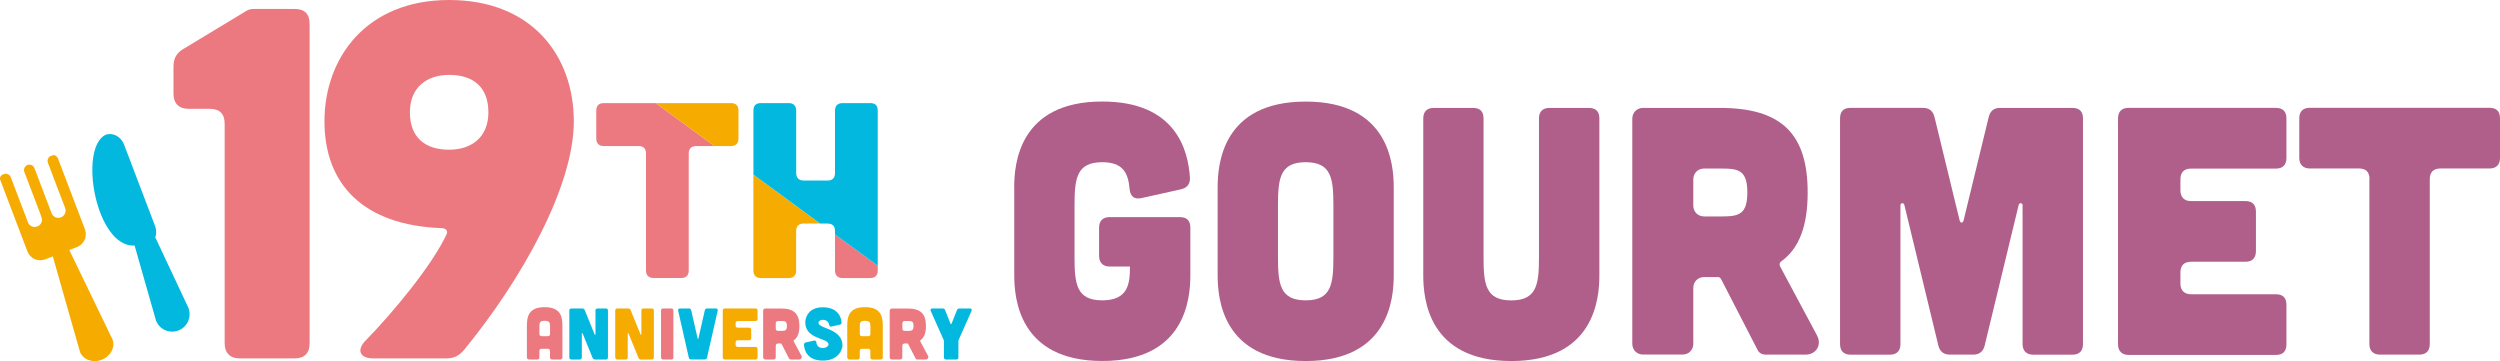<svg width="450" height="65" viewBox="0 0 450 65" fill="none" xmlns="http://www.w3.org/2000/svg">
<path d="M182.555 33.694C182.555 29.505 183.439 18.273 198.404 18.273C211.666 18.273 213.871 27.026 214.187 31.983C214.253 33.124 213.685 33.826 212.55 34.078L205.411 35.669C204.145 35.921 203.457 35.35 203.326 34.023C203.075 30.974 202.006 29.198 198.404 29.198C193.732 29.198 193.415 32.181 193.415 37.062V46.198C193.415 51.079 193.732 54.062 198.404 54.062C203.075 54.062 203.392 51.079 203.392 47.975H199.735C198.535 47.975 197.836 47.273 197.836 46.066V40.988C197.836 39.716 198.535 39.08 199.735 39.08H212.364C213.63 39.08 214.263 39.716 214.263 40.988V49.554C214.263 53.744 213.379 64.975 198.415 64.975C183.45 64.975 182.566 53.744 182.566 49.554V33.694H182.555Z" fill="#AF5F89"/>
<path d="M250.873 49.565C250.873 53.755 249.989 64.986 235.024 64.986C220.059 64.986 219.175 53.755 219.175 49.565V33.705C219.175 29.515 220.059 18.284 235.024 18.284C249.989 18.284 250.873 29.515 250.873 33.705V49.565ZM240.012 37.061C240.012 32.181 239.696 29.197 235.024 29.197C230.352 29.197 230.036 32.181 230.036 37.061V46.198C230.036 51.078 230.352 54.062 235.024 54.062C239.696 54.062 240.012 51.078 240.012 46.198V37.061Z" fill="#AF5F89"/>
<path d="M265.139 19.424C266.405 19.424 267.038 20.06 267.038 21.332V46.208C267.038 51.088 267.355 54.072 272.027 54.072C276.698 54.072 277.015 51.088 277.015 46.208V21.332C277.015 20.06 277.713 19.424 278.914 19.424H285.987C287.253 19.424 287.886 20.06 287.886 21.332V49.564C287.886 53.754 287.002 64.985 272.037 64.985C257.073 64.985 256.188 53.754 256.188 49.564V21.332C256.188 20.06 256.887 19.424 258.088 19.424H265.161H265.139Z" fill="#AF5F89"/>
<path d="M327.072 60.411C327.956 62.056 326.941 63.833 324.987 63.833H317.794C317.161 63.833 316.594 63.515 316.343 62.945L309.772 50.189C309.641 50.002 309.455 49.871 309.269 49.871H306.748C305.613 49.871 304.794 50.694 304.794 51.834V61.859C304.794 62.999 303.976 63.822 302.84 63.822H295.767C294.632 63.822 293.813 62.999 293.813 61.859V21.387C293.813 20.246 294.632 19.424 295.767 19.424H309.597C320.84 19.424 325.38 24.25 325.38 34.647C325.38 40.548 323.929 44.672 320.578 47.085C320.327 47.272 320.261 47.59 320.392 47.908L327.083 60.411H327.072ZM306.748 30.337C305.613 30.337 304.794 31.16 304.794 32.3V36.995C304.794 38.135 305.613 38.958 306.748 38.958H309.968C313.002 38.958 314.52 38.574 314.52 34.647C314.52 30.721 313.002 30.337 309.968 30.337H306.748Z" fill="#AF5F89"/>
<path d="M346.207 19.424C347.342 19.424 347.975 20.06 348.226 21.135L352.712 39.594C352.843 40.23 353.345 40.23 353.465 39.594L357.951 21.135C358.202 20.06 358.835 19.424 359.971 19.424H373.036C374.302 19.424 374.935 20.06 374.935 21.332V61.936C374.935 63.142 374.302 63.844 373.036 63.844H365.963C364.762 63.844 364.064 63.142 364.064 61.936V36.94C364.064 36.501 363.496 36.435 363.365 36.874L357.242 62.188C356.991 63.263 356.292 63.833 355.157 63.833H350.987C349.852 63.833 349.154 63.263 348.903 62.188L342.779 36.874C342.648 36.435 342.081 36.49 342.081 36.94V61.936C342.081 63.142 341.447 63.844 340.181 63.844H333.108C331.842 63.844 331.209 63.142 331.209 61.936V21.322C331.209 20.049 331.842 19.413 333.108 19.413H346.174L346.207 19.424Z" fill="#AF5F89"/>
<path d="M409.657 19.424C410.924 19.424 411.557 20.06 411.557 21.332V28.44C411.557 29.646 410.924 30.348 409.657 30.348H394.376C393.175 30.348 392.477 30.984 392.477 32.257V34.286C392.477 35.492 393.175 36.194 394.376 36.194H404.167C405.433 36.194 406.066 36.83 406.066 38.102V45.21C406.066 46.416 405.433 47.118 404.167 47.118H394.376C393.175 47.118 392.477 47.754 392.477 49.027V51.056C392.477 52.262 393.175 52.964 394.376 52.964H409.657C410.924 52.964 411.557 53.6 411.557 54.873V61.98C411.557 63.252 410.924 63.888 409.657 63.888H383.144C381.944 63.888 381.245 63.186 381.245 61.98V21.322C381.245 20.049 381.944 19.413 383.144 19.413H409.657V19.424Z" fill="#AF5F89"/>
<path d="M426.51 32.235C426.51 30.963 425.877 30.326 424.611 30.326H415.769C414.569 30.326 413.87 29.625 413.87 28.418V21.311C413.87 20.038 414.569 19.402 415.769 19.402H448.1C449.366 19.402 450 20.038 450 21.311V28.418C450 29.625 449.366 30.326 448.1 30.326H439.259C438.058 30.326 437.36 30.963 437.36 32.235V61.925C437.36 63.132 436.727 63.834 435.46 63.834H428.387C427.187 63.834 426.488 63.132 426.488 61.925V32.235H426.51Z" fill="#AF5F89"/>
<path d="M108.67 18.558C107.818 18.558 107.327 19.007 107.327 19.907V24.941C107.327 25.797 107.818 26.29 108.67 26.29H114.935C115.83 26.29 116.278 26.74 116.278 27.639V48.687C116.278 49.542 116.769 50.036 117.62 50.036H122.63C123.525 50.036 123.973 49.542 123.973 48.687V27.639C123.973 26.74 124.464 26.29 125.315 26.29H128.601L118.046 18.558H108.659H108.67Z" fill="#ED7980"/>
<path d="M132.923 24.941V19.907C132.923 19.007 132.476 18.558 131.581 18.558H118.046L128.601 26.29H131.581C132.476 26.29 132.923 25.797 132.923 24.941Z" fill="#F6AB00"/>
<path d="M150.3 42.193V48.697C150.3 49.553 150.791 50.046 151.643 50.046H156.653C157.548 50.046 157.996 49.553 157.996 48.697V47.831L150.3 42.193Z" fill="#ED7980"/>
<path d="M135.608 48.698C135.608 49.554 136.1 50.047 136.951 50.047H141.961C142.856 50.047 143.304 49.554 143.304 48.698V41.591C143.304 40.691 143.795 40.242 144.646 40.242H147.626L135.608 31.435V48.698Z" fill="#F6AB00"/>
<path d="M157.995 19.907C157.995 19.007 157.548 18.558 156.653 18.558H151.643C150.791 18.558 150.3 19.051 150.3 19.907V31.149C150.3 32.004 149.853 32.498 148.958 32.498H144.657C143.806 32.498 143.314 32.004 143.314 31.149V19.907C143.314 19.051 142.823 18.558 141.972 18.558H136.962C136.067 18.558 135.619 19.007 135.619 19.907V31.434L147.637 40.241H148.958C149.853 40.241 150.3 40.691 150.3 41.59V42.194L157.995 47.831V19.907Z" fill="#03B8DF"/>
<path d="M101.247 64.261C101.247 64.546 101.116 64.71 100.854 64.71H99.391C99.14 64.71 98.999 64.579 98.999 64.316V63.175C98.999 62.912 98.868 62.78 98.606 62.78H97.481C97.23 62.78 97.088 62.912 97.088 63.175V64.316C97.088 64.579 96.957 64.71 96.695 64.71H95.233C94.982 64.71 94.84 64.557 94.84 64.261V58.7C94.84 57.044 95.102 55.289 98.038 55.289C100.974 55.289 101.236 57.044 101.236 58.7V64.261H101.247ZM98.999 58.689C98.999 58.064 98.911 57.746 98.049 57.746C97.187 57.746 97.099 58.064 97.099 58.689V60.115C97.099 60.367 97.241 60.51 97.492 60.51H98.617C98.879 60.499 99.01 60.367 99.01 60.104V58.689H98.999Z" fill="#ED7980"/>
<path d="M104.794 55.52C105.013 55.52 105.155 55.608 105.253 55.828L107.032 60.193C107.087 60.313 107.185 60.281 107.185 60.149V55.915C107.185 55.652 107.327 55.52 107.578 55.52H109.041C109.302 55.52 109.433 55.652 109.433 55.915V64.317C109.433 64.569 109.302 64.712 109.041 64.712H107.119C106.901 64.712 106.759 64.624 106.661 64.405L104.882 60.039C104.827 59.919 104.729 59.952 104.729 60.083V64.317C104.729 64.569 104.598 64.712 104.336 64.712H102.873C102.622 64.712 102.48 64.569 102.48 64.317V55.915C102.48 55.652 102.622 55.52 102.873 55.52H104.794Z" fill="#03B8DF"/>
<path d="M113.057 55.52C113.275 55.52 113.417 55.608 113.516 55.828L115.295 60.193C115.349 60.313 115.448 60.281 115.448 60.149V55.915C115.448 55.652 115.59 55.52 115.841 55.52H117.303C117.565 55.52 117.696 55.652 117.696 55.915V64.317C117.696 64.569 117.565 64.712 117.303 64.712H115.382C115.164 64.712 115.022 64.624 114.924 64.405L113.145 60.039C113.09 59.919 112.992 59.952 112.992 60.083V64.317C112.992 64.569 112.861 64.712 112.599 64.712H111.136C110.885 64.712 110.743 64.569 110.743 64.317V55.915C110.743 55.652 110.885 55.52 111.136 55.52H113.057Z" fill="#F6AB00"/>
<path d="M120.818 55.52C121.08 55.52 121.211 55.652 121.211 55.915V64.317C121.211 64.569 121.08 64.712 120.818 64.712H119.377C119.126 64.712 118.984 64.569 118.984 64.317V55.915C118.984 55.652 119.126 55.52 119.377 55.52H120.818Z" fill="#ED7980"/>
<path d="M123.994 55.52C124.224 55.52 124.376 55.641 124.42 55.861L125.566 60.895C125.588 61.016 125.697 61.016 125.719 60.895L126.865 55.861C126.92 55.641 127.062 55.52 127.291 55.52H128.841C129.114 55.52 129.245 55.674 129.179 55.948L127.269 64.361C127.214 64.58 127.072 64.701 126.843 64.701H124.409C124.18 64.701 124.027 64.58 123.983 64.361L122.073 55.948C122.008 55.674 122.139 55.52 122.412 55.52H123.962H123.994Z" fill="#03B8DF"/>
<path d="M135.969 55.52C136.231 55.52 136.362 55.652 136.362 55.915V57.385C136.362 57.637 136.231 57.78 135.969 57.78H132.803C132.552 57.78 132.41 57.911 132.41 58.175V58.592C132.41 58.844 132.552 58.986 132.803 58.986H134.822C135.084 58.986 135.215 59.118 135.215 59.381V60.851C135.215 61.103 135.084 61.246 134.822 61.246H132.803C132.552 61.246 132.41 61.377 132.41 61.641V62.057C132.41 62.31 132.552 62.452 132.803 62.452H135.969C136.231 62.452 136.362 62.584 136.362 62.847V64.317C136.362 64.58 136.231 64.712 135.969 64.712H130.489C130.238 64.712 130.096 64.569 130.096 64.317V55.915C130.096 55.652 130.238 55.52 130.489 55.52H135.969Z" fill="#F6AB00"/>
<path d="M144.253 63.998C144.439 64.338 144.231 64.711 143.817 64.711H142.332C142.201 64.711 142.081 64.646 142.027 64.525L140.673 61.893C140.673 61.893 140.608 61.827 140.564 61.827H140.04C139.811 61.827 139.636 62.002 139.636 62.233V64.306C139.636 64.547 139.461 64.711 139.232 64.711H137.77C137.529 64.711 137.366 64.536 137.366 64.306V55.937C137.366 55.696 137.54 55.531 137.77 55.531H140.629C142.954 55.531 143.893 56.529 143.893 58.679C143.893 59.897 143.587 60.752 142.9 61.246C142.845 61.289 142.834 61.355 142.856 61.421L144.242 64.01L144.253 63.998ZM140.04 57.78C139.811 57.78 139.636 57.955 139.636 58.185V59.151C139.636 59.392 139.811 59.556 140.04 59.556H140.706C141.328 59.556 141.644 59.48 141.644 58.668C141.644 57.856 141.328 57.78 140.706 57.78H140.04Z" fill="#ED7980"/>
<path d="M149.667 58.776C149.405 58.831 149.274 58.711 149.241 58.447C149.154 57.91 148.718 57.57 148.106 57.57C147.593 57.57 147.288 57.877 147.331 58.173C147.517 59.193 151.643 59.171 151.643 62.188C151.643 62.582 151.195 64.907 148.106 64.907C145.367 64.907 144.777 63.098 144.712 62.078C144.701 61.837 144.821 61.694 145.05 61.639L146.524 61.31C146.786 61.255 146.927 61.376 146.949 61.65C147.004 62.275 147.484 62.648 148.095 62.648C148.707 62.648 149.209 62.264 149.132 61.913C148.881 60.794 144.952 61.047 144.952 58.031C144.941 57.636 145.17 55.31 148.095 55.31C150.78 55.31 151.414 57.065 151.49 58.009C151.501 58.25 151.381 58.392 151.152 58.447L149.667 58.776Z" fill="#03B8DF"/>
<path d="M158.912 64.261C158.912 64.546 158.781 64.71 158.519 64.71H157.057C156.805 64.71 156.664 64.579 156.664 64.316V63.175C156.664 62.912 156.533 62.78 156.271 62.78H155.146C154.895 62.78 154.753 62.912 154.753 63.175V64.316C154.753 64.579 154.622 64.71 154.36 64.71H152.898C152.647 64.71 152.505 64.557 152.505 64.261V58.7C152.505 57.044 152.767 55.289 155.703 55.289C158.639 55.289 158.901 57.044 158.901 58.7V64.261H158.912ZM156.664 58.689C156.664 58.064 156.576 57.746 155.714 57.746C154.852 57.746 154.764 58.064 154.764 58.689V60.115C154.764 60.367 154.906 60.51 155.157 60.51H156.282C156.544 60.499 156.674 60.367 156.674 60.104V58.689H156.664Z" fill="#F6AB00"/>
<path d="M167.033 63.998C167.219 64.338 167.011 64.711 166.596 64.711H165.112C164.981 64.711 164.861 64.646 164.806 64.525L163.453 61.893C163.453 61.893 163.387 61.827 163.344 61.827H162.82C162.591 61.827 162.416 62.002 162.416 62.233V64.306C162.416 64.547 162.241 64.711 162.012 64.711H160.549C160.309 64.711 160.146 64.536 160.146 64.306V55.937C160.146 55.696 160.32 55.531 160.549 55.531H163.409C165.734 55.531 166.673 56.529 166.673 58.679C166.673 59.897 166.367 60.752 165.68 61.246C165.625 61.289 165.614 61.355 165.636 61.421L167.022 64.01L167.033 63.998ZM162.831 57.78C162.601 57.78 162.427 57.955 162.427 58.185V59.151C162.427 59.392 162.601 59.556 162.831 59.556H163.496C164.119 59.556 164.435 59.48 164.435 58.668C164.435 57.856 164.119 57.78 163.496 57.78H162.831Z" fill="#ED7980"/>
<path d="M169.675 55.52C169.893 55.52 170.035 55.608 170.122 55.828L171.094 58.263C171.148 58.383 171.225 58.383 171.279 58.263L172.251 55.828C172.327 55.619 172.469 55.52 172.698 55.52H174.565C174.87 55.52 174.991 55.707 174.87 55.981L172.535 61.235C172.535 61.235 172.513 61.344 172.513 61.388V64.317C172.513 64.569 172.382 64.712 172.12 64.712H170.297C170.046 64.712 169.904 64.569 169.904 64.317V61.388C169.904 61.388 169.904 61.279 169.882 61.235L167.535 55.981C167.404 55.707 167.535 55.52 167.841 55.52H169.718H169.675Z" fill="#03B8DF"/>
<path d="M53.046 1.611C54.836 1.611 55.731 2.511 55.731 4.309V61.814C55.731 63.525 54.836 64.513 53.046 64.513H43.124C41.421 64.513 40.438 63.525 40.438 61.814V22.286C40.438 20.487 39.544 19.588 37.753 19.588H33.911C32.208 19.588 31.226 18.601 31.226 16.89V12.042C31.226 10.517 31.761 9.53 33.016 8.806L44.466 1.886C44.827 1.71 45.187 1.611 45.623 1.611H53.046Z" fill="#ED7980"/>
<path d="M67.17 64.513C64.757 64.513 64.124 62.989 65.827 61.278C70.837 56.156 77.812 47.711 80.399 42.139C80.672 41.514 80.224 41.064 79.417 41.064C65.467 40.527 58.405 33.244 58.405 21.837C58.405 10.431 65.915 0 80.847 0C95.779 0 103.288 10.069 103.288 21.837C103.288 33.606 93.901 50.321 83.532 62.989C82.637 64.064 81.654 64.513 80.312 64.513H67.17ZM87.909 20.214C87.909 15.629 85.136 13.48 80.847 13.48C76.917 13.48 73.784 15.64 73.784 20.214C73.784 24.788 76.557 26.948 80.847 26.948C84.776 26.948 87.909 24.788 87.909 20.214Z" fill="#ED7980"/>
<path d="M10.367 28.429C10.214 28.035 9.777 27.837 9.395 27.991C9.373 27.991 9.242 28.045 9.188 28.056C8.686 28.254 8.435 28.813 8.631 29.318L11.72 37.423C11.982 38.103 11.644 38.86 10.967 39.123C10.29 39.386 9.548 39.079 9.253 38.3L6.197 30.261C6.001 29.756 5.444 29.504 4.942 29.702C3.818 30.129 6.066 29.274 4.942 29.702C4.44 29.899 4.189 30.458 4.385 30.963C7.714 39.704 7.638 39.255 7.518 39.858C7.201 41.097 5.488 41.207 5.029 40.011L1.94 31.906C1.744 31.402 1.187 31.149 0.685 31.336C0.641 31.358 0.51 31.413 0.488 31.424C0.096 31.577 -0.101 32.016 0.052 32.4L4.942 45.265C5.411 46.516 6.787 47.141 8.031 46.713L9.504 46.154L14.395 63.329C14.929 64.744 16.676 65.38 18.291 64.766C19.907 64.152 20.78 62.496 20.245 61.081L12.473 45.002L13.947 44.432C15.159 43.916 15.759 42.523 15.29 41.273L10.389 28.407L10.367 28.429Z" fill="#F6AB00"/>
<path d="M27.951 42.753C28.17 42.128 28.181 41.404 27.919 40.702L22.319 25.994C21.762 24.546 20.256 23.778 18.957 24.283C14.111 26.773 17.255 44.574 24.229 44.201L28.072 57.68C28.683 59.304 30.495 60.104 32.11 59.49C33.726 58.876 34.533 57.055 33.922 55.432L27.973 42.764L27.951 42.753Z" fill="#03B8DF"/>
</svg>

